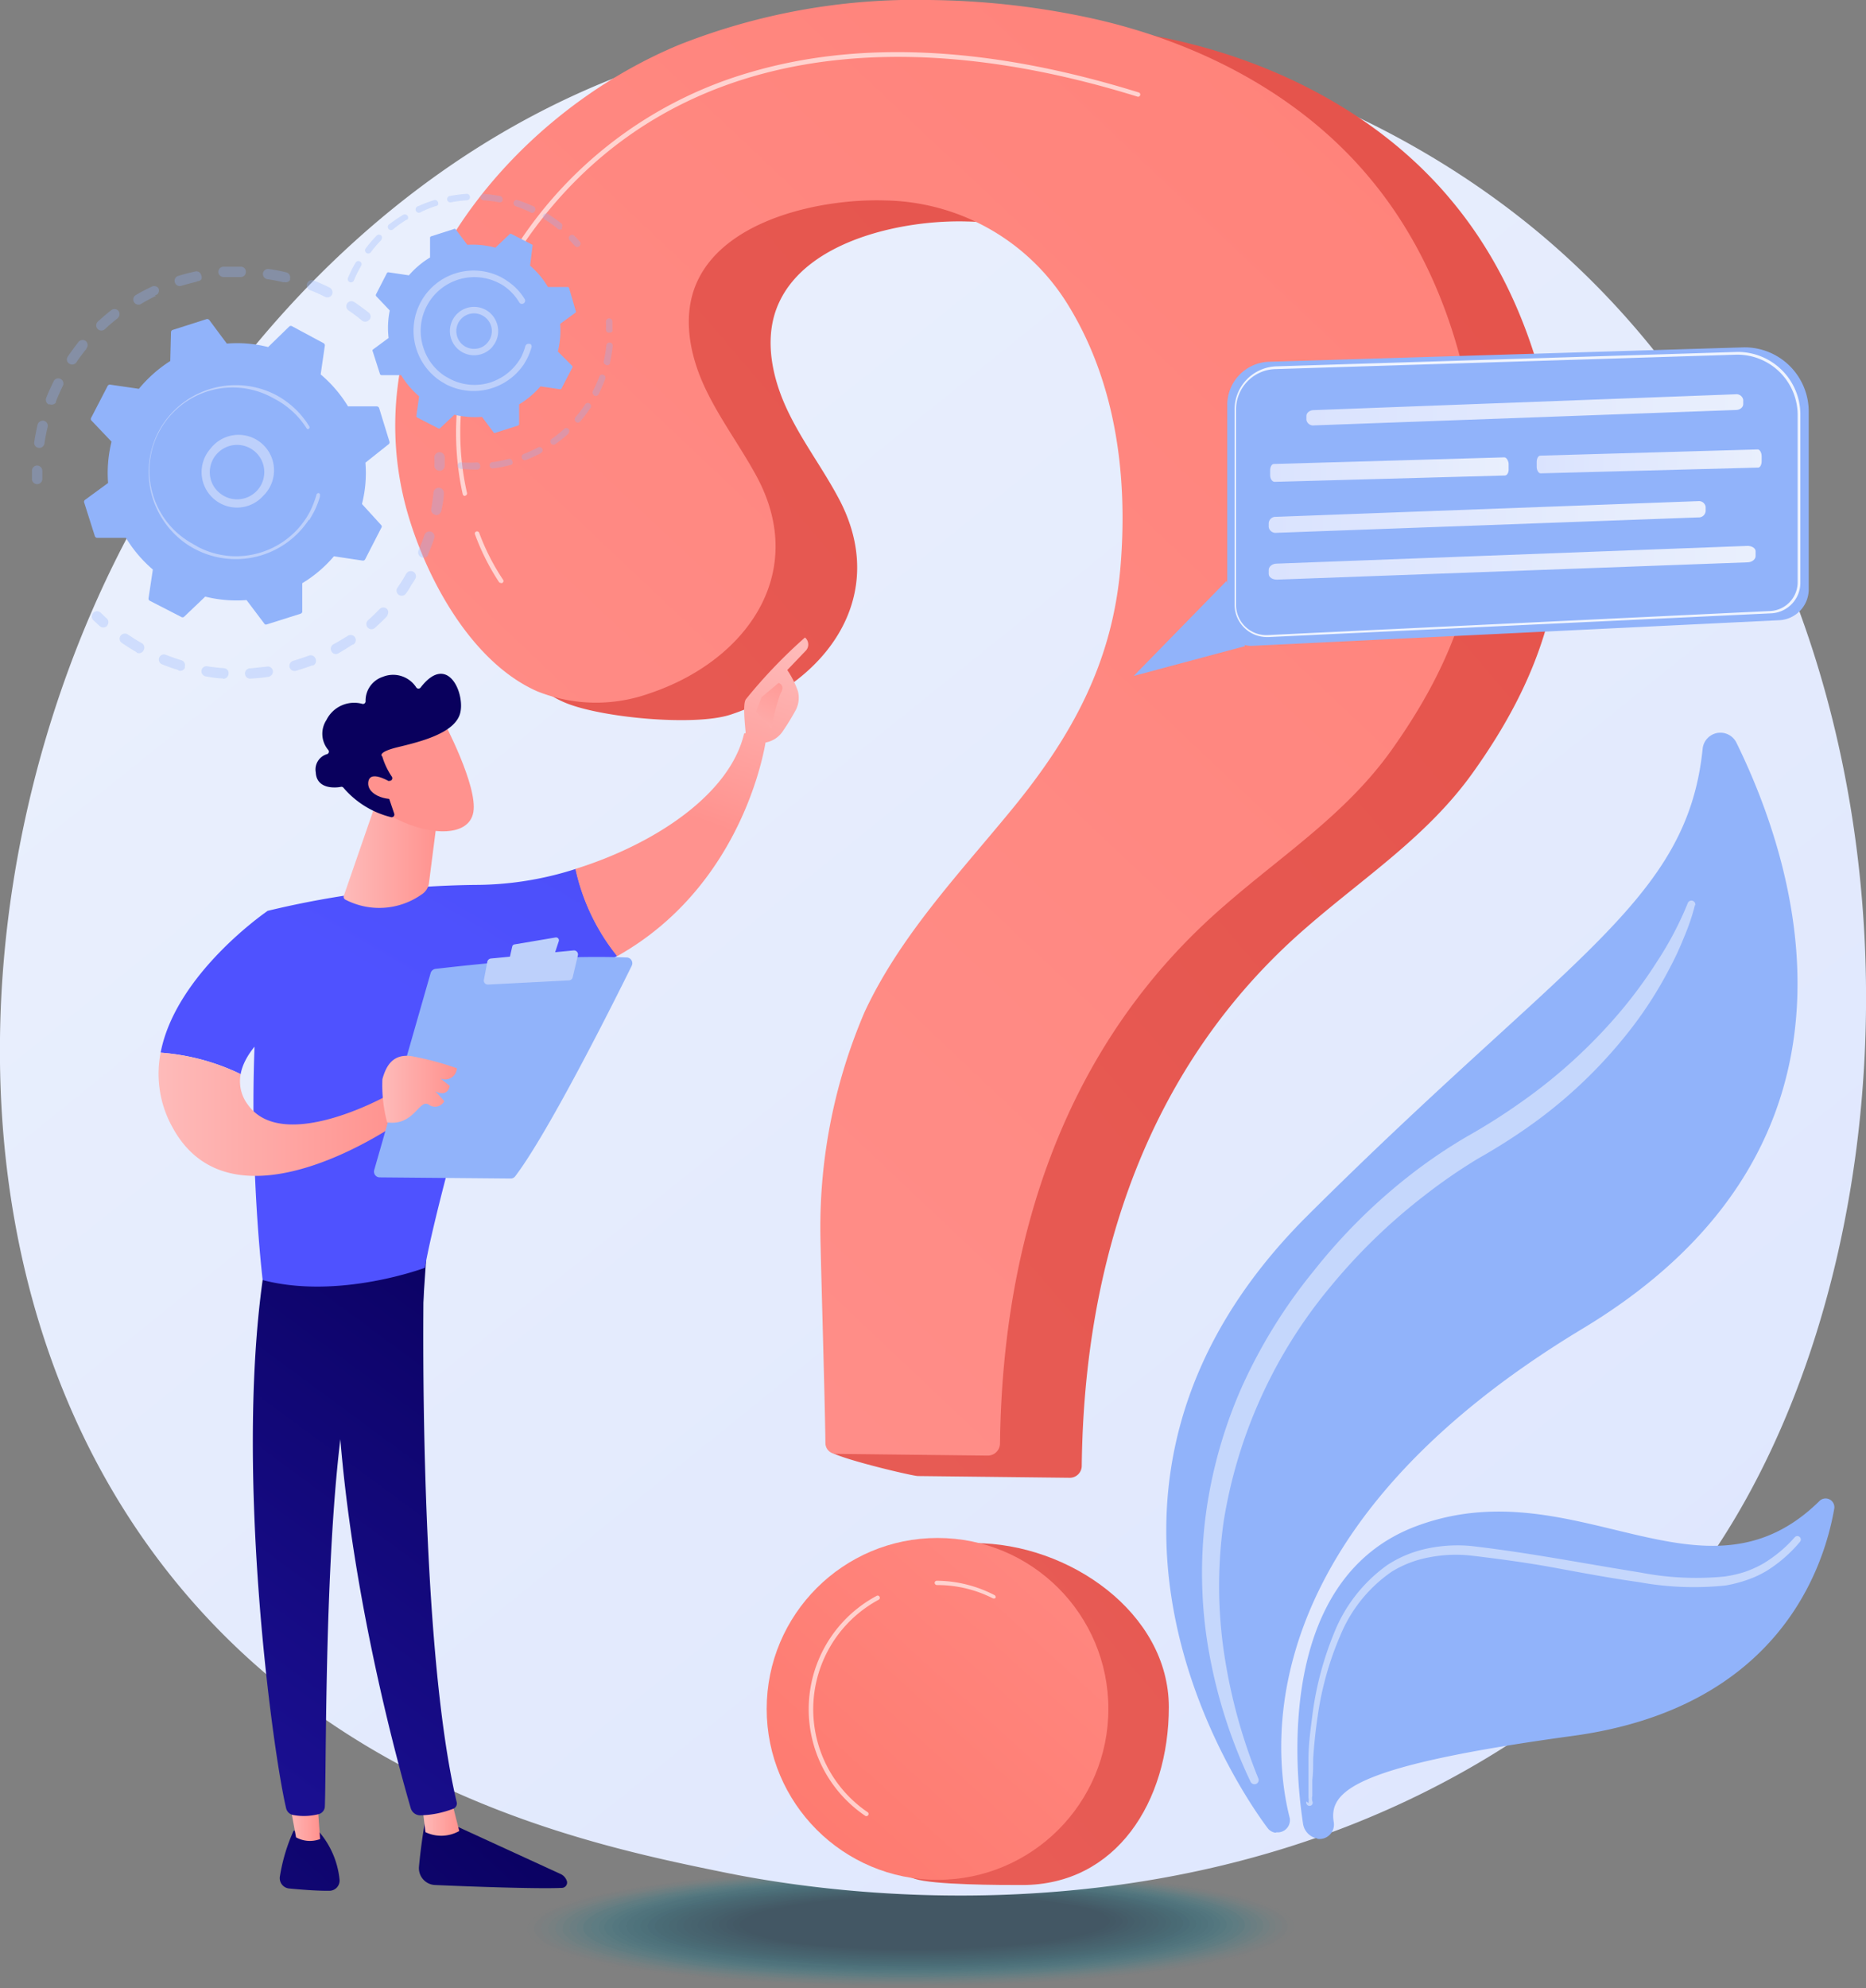 <svg xmlns="http://www.w3.org/2000/svg" xmlns:xlink="http://www.w3.org/1999/xlink" viewBox="0 0 129.65 138.06"><rect x="0" y="0" width="129.65" height="138.06" fill="#808080" stroke="none"/><defs><style>.cls-1{opacity:0.48;}.cls-2{fill:#258d9e;opacity:0;}.cls-3{fill:#248a9b;opacity:0.02;}.cls-4{fill:#238798;opacity:0.04;}.cls-5{fill:#218395;opacity:0.06;}.cls-6{fill:#208092;opacity:0.08;}.cls-7{fill:#1f7d8f;opacity:0.1;}.cls-8{fill:#1e7a8c;opacity:0.12;}.cls-9{fill:#1d7689;opacity:0.14;}.cls-10{fill:#1b7387;opacity:0.16;}.cls-11{fill:#1a7084;opacity:0.18;}.cls-12{fill:#196d81;opacity:0.2;}.cls-13{fill:#186a7e;opacity:0.22;}.cls-14{fill:#17667b;opacity:0.24;}.cls-15{fill:#156378;opacity:0.26;}.cls-16{fill:#146075;opacity:0.28;}.cls-17{fill:#135d72;opacity:0.3;}.cls-18{fill:#12596f;opacity:0.33;}.cls-19{fill:#11566c;opacity:0.35;}.cls-20{fill:#105369;opacity:0.37;}.cls-21{fill:#0e5066;opacity:0.39;}.cls-22{fill:#0d4c63;opacity:0.41;}.cls-23{fill:#0c4960;opacity:0.43;}.cls-24{fill:#0b465d;opacity:0.45;}.cls-25{fill:#0a435a;opacity:0.47;}.cls-26{fill:#084058;opacity:0.49;}.cls-27{fill:#073c55;opacity:0.51;}.cls-28{fill:#063952;opacity:0.53;}.cls-29{fill:#05364f;opacity:0.55;}.cls-30{fill:#04334c;opacity:0.57;}.cls-31{fill:#022f49;opacity:0.59;}.cls-32{fill:#012c46;opacity:0.61;}.cls-33{fill:#002943;}.cls-33,.cls-41{opacity:0.63;}.cls-34{fill:url(#linear-gradient);}.cls-35{fill:#91b3fa;}.cls-36,.cls-41,.cls-44{fill:#fff;}.cls-36{opacity:0.47;}.cls-37{fill:url(#linear-gradient-2);}.cls-38{fill:url(#linear-gradient-3);}.cls-39{fill:url(#linear-gradient-4);}.cls-40{fill:url(#linear-gradient-5);}.cls-42{opacity:0.3;}.cls-43{fill:#bdd0fb;}.cls-44{opacity:0.85;}.cls-45{fill:url(#linear-gradient-6);}.cls-46{fill:url(#linear-gradient-7);}.cls-47{fill:url(#linear-gradient-8);}.cls-48{fill:url(#linear-gradient-9);}.cls-49{fill:url(#linear-gradient-10);}.cls-50{fill:url(#linear-gradient-11);}.cls-51{fill:url(#linear-gradient-12);}.cls-52{fill:url(#linear-gradient-13);}.cls-53{fill:url(#linear-gradient-14);}.cls-54{fill:url(#linear-gradient-15);}.cls-55{fill:url(#linear-gradient-16);}.cls-56{fill:url(#linear-gradient-17);}.cls-57{fill:url(#linear-gradient-18);}.cls-58{fill:url(#linear-gradient-19);}.cls-59{fill:url(#linear-gradient-20);}.cls-60{fill:url(#linear-gradient-21);}.cls-61{fill:url(#linear-gradient-22);}.cls-62{fill:url(#linear-gradient-23);}.cls-63{fill:url(#linear-gradient-24);}.cls-64{fill:url(#linear-gradient-25);}.cls-65{fill:url(#linear-gradient-26);}.cls-66{fill:url(#linear-gradient-27);}</style><linearGradient id="linear-gradient" x1="146.51" y1="170.12" x2="30.6" y2="26.17" gradientUnits="userSpaceOnUse"><stop offset="0" stop-color="#dae3fe"></stop><stop offset="1" stop-color="#e9effd"></stop></linearGradient><linearGradient id="linear-gradient-2" x1="230.09" y1="-89.27" x2="-12.12" y2="117.18" gradientUnits="userSpaceOnUse"><stop offset="0" stop-color="#e1473d"></stop><stop offset="1" stop-color="#e9605a"></stop></linearGradient><linearGradient id="linear-gradient-3" x1="265.42" y1="-47.82" x2="23.21" y2="158.63" xlink:href="#linear-gradient-2"></linearGradient><linearGradient id="linear-gradient-4" x1="3.98" y1="107.25" x2="214.24" y2="-115.41" gradientUnits="userSpaceOnUse"><stop offset="0" stop-color="#ff928e"></stop><stop offset="1" stop-color="#fe7062"></stop></linearGradient><linearGradient id="linear-gradient-5" x1="89.48" y1="91.77" x2="41.81" y2="144.44" xlink:href="#linear-gradient-4"></linearGradient><linearGradient id="linear-gradient-6" x1="90.77" y1="28.46" x2="121.13" y2="28.46" xlink:href="#linear-gradient"></linearGradient><linearGradient id="linear-gradient-7" x1="88.15" y1="35.9" x2="118.51" y2="35.9" xlink:href="#linear-gradient"></linearGradient><linearGradient id="linear-gradient-8" x1="88.15" y1="39.08" x2="121.99" y2="39.08" xlink:href="#linear-gradient"></linearGradient><linearGradient id="linear-gradient-9" x1="88.28" y1="32.61" x2="104.84" y2="32.61" xlink:href="#linear-gradient"></linearGradient><linearGradient id="linear-gradient-10" x1="106.77" y1="32.04" x2="122.42" y2="32.04" xlink:href="#linear-gradient"></linearGradient><linearGradient id="linear-gradient-11" x1="6523.14" y1="123.87" x2="6493.97" y2="155.6" gradientTransform="translate(-6484.35)" gradientUnits="userSpaceOnUse"><stop offset="0" stop-color="#09005d"></stop><stop offset="1" stop-color="#1a0f91"></stop></linearGradient><linearGradient id="linear-gradient-12" x1="6513.67" y1="126.23" x2="6516.26" y2="126.23" gradientTransform="translate(-6484.35)" gradientUnits="userSpaceOnUse"><stop offset="0" stop-color="#febbba"></stop><stop offset="1" stop-color="#ff928e"></stop></linearGradient><linearGradient id="linear-gradient-13" x1="6525.43" y1="87.99" x2="6500.61" y2="121.63" xlink:href="#linear-gradient-11"></linearGradient><linearGradient id="linear-gradient-14" x1="6516.59" y1="117.86" x2="6487.42" y2="149.59" xlink:href="#linear-gradient-11"></linearGradient><linearGradient id="linear-gradient-15" x1="6504.33" y1="126.1" x2="6506.57" y2="126.1" xlink:href="#linear-gradient-12"></linearGradient><linearGradient id="linear-gradient-16" x1="6521.01" y1="84.72" x2="6496.19" y2="118.37" xlink:href="#linear-gradient-11"></linearGradient><linearGradient id="linear-gradient-17" x1="27.88" y1="69.75" x2="67.46" y2="1.57" gradientUnits="userSpaceOnUse"><stop offset="0" stop-color="#4f52ff"></stop><stop offset="1" stop-color="#4042e2"></stop></linearGradient><linearGradient id="linear-gradient-18" x1="-4516.8" y1="43.2" x2="-4512.23" y2="56.27" gradientTransform="matrix(-1, 0, 0, 1, -4465.62, 0)" xlink:href="#linear-gradient-12"></linearGradient><linearGradient id="linear-gradient-19" x1="-4520.7" y1="44.57" x2="-4516.13" y2="57.63" gradientTransform="matrix(-1, 0, 0, 1, -4465.62, 0)" xlink:href="#linear-gradient-12"></linearGradient><linearGradient id="linear-gradient-20" x1="-4517.19" y1="52.92" x2="-4520.64" y2="45.97" gradientTransform="matrix(-1, 0, 0, 1, -4465.62, 0)" xlink:href="#linear-gradient-12"></linearGradient><linearGradient id="linear-gradient-21" x1="19.65" y1="64.98" x2="59.22" y2="-3.2" xlink:href="#linear-gradient-17"></linearGradient><linearGradient id="linear-gradient-22" x1="6495.36" y1="77.38" x2="6512.12" y2="77.38" xlink:href="#linear-gradient-12"></linearGradient><linearGradient id="linear-gradient-23" x1="6510.87" y1="75.62" x2="6516.09" y2="75.62" xlink:href="#linear-gradient-12"></linearGradient><linearGradient id="linear-gradient-24" x1="6508.23" y1="59.47" x2="6514.85" y2="59.47" xlink:href="#linear-gradient-12"></linearGradient><linearGradient id="linear-gradient-25" x1="-1073.2" y1="2107.01" x2="-1075.67" y2="2098.85" gradientTransform="matrix(0.75, -0.67, 0.67, 0.75, -570.38, -2231.22)" xlink:href="#linear-gradient-12"></linearGradient><linearGradient id="linear-gradient-26" x1="-1075.43" y1="2092.79" x2="-1073.36" y2="2104.59" gradientTransform="matrix(0.75, -0.67, 0.67, 0.75, -570.38, -2231.22)" xlink:href="#linear-gradient-11"></linearGradient><linearGradient id="linear-gradient-27" x1="-1075.73" y1="2106.97" x2="-1077.96" y2="2099.63" gradientTransform="matrix(0.75, -0.67, 0.67, 0.75, -570.38, -2231.22)" xlink:href="#linear-gradient-12"></linearGradient></defs><g id="Layer_2" data-name="Layer 2"><g id="Layer_1-2" data-name="Layer 1"><g class="cls-1"><path class="cls-2" d="M90.33,133.79c0,2.31-12.13,4.22-27.1,4.27s-27.11-1.79-27.11-4.1,12.14-4.23,27.11-4.27S90.33,131.48,90.33,133.79Z"></path><path class="cls-3" d="M89.91,133.78c0,2.27-11.93,4.14-26.65,4.19s-26.64-1.76-26.64-4,11.92-4.15,26.64-4.2S89.91,131.51,89.91,133.78Z"></path><path class="cls-4" d="M89.48,133.76c0,2.23-11.72,4.08-26.18,4.12s-26.19-1.72-26.19-3.95,11.72-4.07,26.18-4.12S89.48,131.54,89.48,133.76Z"></path><path class="cls-5" d="M89.06,133.75c0,2.19-11.52,4-25.73,4.05s-25.73-1.69-25.73-3.88,11.52-4,25.73-4S89.05,131.56,89.06,133.75Z"></path><path class="cls-6" d="M88.63,133.74c0,2.14-11.31,3.92-25.27,4s-25.26-1.65-25.26-3.8,11.31-3.92,25.26-4S88.63,131.59,88.63,133.74Z"></path><path class="cls-7" d="M88.2,133.73c0,2.1-11.1,3.85-24.8,3.89S38.59,136,38.59,133.9s11.1-3.85,24.8-3.9S88.2,131.62,88.2,133.73Z"></path><path class="cls-8" d="M87.78,133.71c0,2.06-10.9,3.78-24.35,3.83S39.08,136,39.08,133.89s10.9-3.77,24.35-3.82S87.78,131.65,87.78,133.71Z"></path><path class="cls-9" d="M87.35,133.7c0,2-10.69,3.7-23.89,3.75s-23.88-1.55-23.88-3.57,10.69-3.7,23.88-3.75S87.35,131.68,87.35,133.7Z"></path><path class="cls-10" d="M86.92,133.69c0,2-10.48,3.62-23.42,3.67s-23.43-1.51-23.43-3.49,10.49-3.63,23.42-3.68S86.92,131.71,86.92,133.69Z"></path><path class="cls-11" d="M86.5,133.67c0,1.94-10.28,3.56-23,3.61s-23-1.48-23-3.42,10.28-3.55,23-3.61S86.5,131.73,86.5,133.67Z"></path><path class="cls-12" d="M86.07,133.66c0,1.9-10.08,3.48-22.51,3.53s-22.5-1.45-22.5-3.34,10.07-3.48,22.5-3.53S86.07,131.76,86.07,133.66Z"></path><path class="cls-13" d="M85.64,133.65c0,1.85-9.87,3.4-22,3.45s-22.05-1.41-22.05-3.26,9.87-3.41,22.05-3.46S85.64,131.79,85.64,133.65Z"></path><path class="cls-14" d="M85.22,133.64c0,1.81-9.67,3.32-21.59,3.38S42,135.64,42,133.83s9.67-3.33,21.59-3.39S85.22,131.82,85.22,133.64Z"></path><path class="cls-15" d="M84.79,133.62c0,1.78-9.46,3.26-21.13,3.31s-21.12-1.34-21.12-3.12,9.45-3.25,21.12-3.3S84.79,131.85,84.79,133.62Z"></path><path class="cls-16" d="M84.36,133.61c0,1.73-9.25,3.18-20.66,3.23S43,135.53,43,133.8s9.25-3.18,20.67-3.23S84.36,131.88,84.36,133.61Z"></path><path class="cls-17" d="M83.94,133.6c0,1.69-9,3.1-20.21,3.16s-20.21-1.28-20.21-3,9-3.1,20.21-3.16S83.94,131.91,83.94,133.6Z"></path><path class="cls-18" d="M83.51,133.58c0,1.65-8.84,3-19.75,3.09S44,135.43,44,133.78s8.84-3,19.74-3.08S83.51,131.93,83.51,133.58Z"></path><path class="cls-19" d="M83.09,133.57c0,1.61-8.64,3-19.29,3s-19.29-1.2-19.29-2.81,8.63-3,19.29-3S83.09,132,83.09,133.57Z"></path><path class="cls-20" d="M82.66,133.56c0,1.56-8.43,2.88-18.83,2.94S45,135.33,45,133.76s8.43-2.88,18.83-2.94S82.66,132,82.66,133.56Z"></path><path class="cls-21" d="M82.23,133.54c0,1.53-8.22,2.81-18.37,2.87s-18.36-1.14-18.36-2.66,8.22-2.81,18.36-2.87S82.23,132,82.23,133.54Z"></path><path class="cls-22" d="M81.81,133.53c0,1.49-8,2.74-17.91,2.79S46,135.22,46,133.74,54,131,63.9,131,81.81,132.05,81.81,133.53Z"></path><path class="cls-23" d="M81.38,133.52c0,1.44-7.81,2.66-17.45,2.72s-17.45-1.07-17.45-2.51,7.82-2.66,17.45-2.72S81.38,132.08,81.38,133.52Z"></path><path class="cls-24" d="M81,133.51c0,1.4-7.6,2.58-17,2.64s-17-1-17-2.43,7.6-2.59,17-2.65S81,132.1,81,133.51Z"></path><path class="cls-25" d="M80.53,133.49c0,1.36-7.4,2.52-16.53,2.57s-16.53-1-16.53-2.35,7.4-2.52,16.53-2.57S80.53,132.13,80.53,133.49Z"></path><path class="cls-26" d="M80.1,133.48c0,1.32-7.19,2.44-16.07,2.5S48,135,48,133.69s7.2-2.43,16.07-2.49S80.1,132.16,80.1,133.48Z"></path><path class="cls-27" d="M79.67,133.47c0,1.28-7,2.36-15.61,2.42s-15.6-.93-15.6-2.21,7-2.36,15.61-2.42S79.67,132.19,79.67,133.47Z"></path><path class="cls-28" d="M79.25,133.45c0,1.24-6.78,2.29-15.15,2.35S49,134.91,49,133.67s6.78-2.29,15.15-2.35S79.25,132.22,79.25,133.45Z"></path><path class="cls-29" d="M78.82,133.44c0,1.2-6.58,2.22-14.69,2.28s-14.69-.86-14.69-2.06,6.58-2.21,14.69-2.27S78.82,132.25,78.82,133.44Z"></path><path class="cls-30" d="M78.4,133.43c0,1.15-6.38,2.14-14.24,2.2s-14.22-.83-14.22-2,6.37-2.14,14.23-2.2S78.4,132.28,78.4,133.43Z"></path><path class="cls-31" d="M78,133.42c0,1.11-6.17,2.06-13.77,2.12s-13.77-.79-13.77-1.9,6.17-2.07,13.77-2.13S78,132.3,78,133.42Z"></path><path class="cls-32" d="M77.54,133.4c0,1.07-6,2-13.31,2.06s-13.31-.76-13.31-1.83,6-2,13.31-2S77.54,132.33,77.54,133.4Z"></path><path class="cls-33" d="M77.12,133.39c0,1-5.76,1.92-12.86,2s-12.84-.72-12.84-1.75,5.75-1.92,12.85-2S77.12,132.36,77.12,133.39Z"></path></g><path class="cls-34" d="M114.62,113.35a47.08,47.08,0,0,1-7.17,6c-23.4,16.78-51.08,11.89-57,10.7-8.69-1.77-25.48-5.18-37.62-19.46C-5.5,89-2.64,55,11.61,32.54,14.21,28.43,28,5.62,56,2c16.93-2.21,36.67,2.25,51,14.23C136.93,41.33,134.79,92.11,114.62,113.35Z"></path><path class="cls-35" d="M88.63,127.27a.82.82,0,0,1-.56-.33c-2-2.66-16.33-23.49,2.77-42.52C109,66.34,117.21,62.63,118.3,52a1.24,1.24,0,0,1,2.35-.42C124.78,60,131.2,79.45,110,92.24c-23.45,14.11-21.52,29.59-20.39,34a.85.85,0,0,1-.93,1Z"></path><path class="cls-35" d="M91.54,127.67a1.22,1.22,0,0,1-1-1c-.56-3.62-1.93-17.15,8-20.74,11-4,19.84,6.27,27.91-1.73a.61.61,0,0,1,1,.53c-.72,4.18-3.91,13.86-18.14,15.81-15.23,2.08-17,3.83-16.64,6a1,1,0,0,1-1.15,1.15Z"></path><path class="cls-36" d="M117.77,62.84A15.29,15.29,0,0,1,117,65.1a20.91,20.91,0,0,1-1,2.15,27.69,27.69,0,0,1-2.53,4,33.09,33.09,0,0,1-6.75,6.62,41.28,41.28,0,0,1-4,2.57A37.92,37.92,0,0,0,99,83a40.36,40.36,0,0,0-6.51,6.29,33.84,33.84,0,0,0-7.46,16.3,31.75,31.75,0,0,0,0,9.08,38,38,0,0,0,2.4,8.83.29.29,0,0,1-.16.38.3.3,0,0,1-.38-.15,35.35,35.35,0,0,1-2.87-8.9,30.83,30.83,0,0,1-.49-4.69,31.16,31.16,0,0,1,.22-4.73,32.52,32.52,0,0,1,2.54-9.11,36.45,36.45,0,0,1,5-8.06A39.52,39.52,0,0,1,98,81.58a36.12,36.12,0,0,1,3.93-2.66,43.08,43.08,0,0,0,3.84-2.44,36.48,36.48,0,0,0,6.69-6.09,32.26,32.26,0,0,0,2.7-3.66,23.4,23.4,0,0,0,2.1-4v0a.27.27,0,0,1,.52.16Z"></path><path class="cls-36" d="M90.91,125.21a1,1,0,0,0,0-.38v-1.12c0-.49,0-1,0-1.49,0-1,.13-2,.26-3a22.47,22.47,0,0,1,1.51-5.79,10.61,10.61,0,0,1,3.71-4.75,8.12,8.12,0,0,1,2.84-1.16,10.1,10.1,0,0,1,3-.16c4,.46,7.85,1.22,11.75,1.84a20.34,20.34,0,0,0,5.81.28,8.33,8.33,0,0,0,1.4-.31,7.58,7.58,0,0,0,1.3-.58,9.26,9.26,0,0,0,2.21-1.84h0a.24.24,0,1,1,.36.32,9.71,9.71,0,0,1-2.29,2,7.13,7.13,0,0,1-1.4.65,9.45,9.45,0,0,1-1.48.38,21.18,21.18,0,0,1-6-.23c-2-.28-3.91-.64-5.86-1s-3.91-.62-5.85-.85a9.7,9.7,0,0,0-2.85.12,7.53,7.53,0,0,0-2.63,1,10,10,0,0,0-3.57,4.42,21.9,21.9,0,0,0-1.58,5.64c-.15,1-.25,2-.31,2.93,0,.49,0,1-.06,1.48v1.1a.79.79,0,0,0,0,.37.22.22,0,0,1-.09.3.23.23,0,0,1-.32-.28Z"></path><path class="cls-37" d="M70.19,1.5A44.64,44.64,0,0,0,52.86,4.61C40.45,9.76,29.92,23.38,34.05,37.29c1.33,4.52.63,9.51,5.13,11.47,2.44,1.07,9.08,1.7,11.6.86,6.7-2.22,11.11-8.32,7.46-15.07-1.16-2.17-2.68-4.14-3.68-6.39s-1.47-4.9-.44-7.13c2-4.39,8.72-5.78,13.07-5.65a15.18,15.18,0,0,1,12.54,7c3.44,5.42,4.31,12,3.81,18.32C83,47.49,80.16,52.64,75.9,57.81c-3.67,4.45-7.71,8.73-10.14,14a37.86,37.86,0,0,0-3.07,15.37c0,1-5.08,10.61-5.06,13.54,0,.41,5.74,1.78,6.15,1.78l10.53.12a.83.83,0,0,0,.85-.83c.16-14.25,4.55-27.84,15.64-37.41,4-3.48,8.39-6.32,11.53-10.72,4.48-6.26,6.68-12.43,6-20.16-.59-7.07-2.91-14.13-7.51-19.61C95.92,8,88.67,4.27,81.15,2.68A54.91,54.91,0,0,0,70.19,1.5Z"></path><path class="cls-38" d="M81.21,118.55c0,6.55-3.64,12.35-10.19,12.35-1.42,0-6.23,0-7.49-.44-4.57-1.65-4.59-5.16-4.59-10.3,0-6.55,2.22-13,8.77-13S81.21,112,81.21,118.55Z"></path><path class="cls-39" d="M64.52,0A44.61,44.61,0,0,0,47.19,3.11C34.78,8.26,24.25,21.88,28.37,35.8,29.71,40.32,32.8,46,37.31,48a11,11,0,0,0,7.79.16c6.71-2.23,11.12-8.32,7.47-15.08-1.17-2.16-2.68-4.14-3.69-6.38s-1.47-4.9-.44-7.14c2-4.38,8.72-5.78,13.07-5.64a15.2,15.2,0,0,1,12.54,7c3.45,5.43,4.32,12,3.81,18.33-.54,6.74-3.38,11.89-7.64,17.06-3.66,4.45-7.7,8.72-10.14,13.95A37.86,37.86,0,0,0,57,85.64c0,1,.32,11.64.35,14.57a.75.75,0,0,0,.75.75l10.53.12a.85.85,0,0,0,.85-.83C69.65,86,74,72.41,85.13,62.84c4-3.49,8.39-6.32,11.53-10.72,4.47-6.27,6.68-12.43,6-20.17-.58-7.06-2.91-14.13-7.51-19.61C90.24,6.45,83,2.78,75.47,1.19A55.56,55.56,0,0,0,64.52,0Z"></path><circle class="cls-40" cx="65.14" cy="118.67" r="11.87"></circle><path class="cls-41" d="M32.3,34.44a.16.16,0,0,1-.15-.12c-.83-3.76-.95-9.64,3.19-16.33A28.85,28.85,0,0,1,52.19,5c7.63-2.23,16.69-1.76,26.93,1.42a.15.15,0,0,1,.1.19.15.15,0,0,1-.19.1c-19.67-6.1-35.1-2-43.43,11.43-4.09,6.6-4,12.4-3.15,16.1a.16.16,0,0,1-.12.18Z"></path><path class="cls-41" d="M34.79,40.48a.16.16,0,0,1-.12-.06A16.05,16.05,0,0,1,33,37.1a.15.15,0,0,1,.09-.19.16.16,0,0,1,.2.08,15.7,15.7,0,0,0,1.65,3.25.15.15,0,0,1,0,.21A.12.12,0,0,1,34.79,40.48Z"></path><path class="cls-41" d="M69.11,111,69,111a8.52,8.52,0,0,0-3.9-.93.16.16,0,0,1-.16-.15.15.15,0,0,1,.16-.15,8.84,8.84,0,0,1,4,1,.15.15,0,0,1,.06.2A.14.14,0,0,1,69.11,111Z"></path><path class="cls-41" d="M60.22,126.11a.11.11,0,0,1-.08,0,8.93,8.93,0,0,1,.77-15.29.14.14,0,0,1,.2.06.15.15,0,0,1-.06.21,8.64,8.64,0,0,0-.74,14.77.16.16,0,0,1,0,.21A.15.15,0,0,1,60.22,126.11Z"></path><g class="cls-42"><path class="cls-35" d="M25.66,22.2a.36.36,0,0,1-.51.06c-.3-.25-.61-.48-.93-.7a.36.36,0,0,1-.1-.49h0a.36.36,0,0,1,.5-.09c.34.23.67.47,1,.73a.35.35,0,0,1,.07.47Zm-3.08-1.59c-.34-.17-.7-.33-1.06-.47a.36.36,0,0,1,.26-.67c.38.15.76.32,1.12.5a.37.37,0,0,1,.17.48l0,0A.36.36,0,0,1,22.58,20.61Zm-2.86-1a11.45,11.45,0,0,0-1.14-.22.37.37,0,0,1-.31-.41.36.36,0,0,1,.41-.3,12.1,12.1,0,0,1,1.2.23.35.35,0,0,1,.27.43.37.37,0,0,1,0,.11A.36.36,0,0,1,19.72,19.58Zm-3-.37c-.38,0-.78,0-1.16,0a.37.37,0,0,1-.39-.33.37.37,0,0,1,.33-.39c.41,0,.82,0,1.23,0a.34.34,0,0,1,.35.36.35.35,0,0,1-.36.36Zm-3,.31c-.38.09-.76.19-1.13.3a.35.35,0,0,1-.44-.24.35.35,0,0,1,.23-.45c.39-.12.79-.22,1.19-.31a.35.35,0,0,1,.42.28.33.33,0,0,1,0,.27A.35.35,0,0,1,13.66,19.52Zm-2.89,1c-.35.17-.69.35-1,.54a.36.36,0,1,1-.36-.62,11.29,11.29,0,0,1,1.09-.57A.37.37,0,0,1,11,20a.36.36,0,0,1,0,.35A.28.28,0,0,1,10.77,20.5ZM2.68,31.1a.35.35,0,0,1-.3-.41c.06-.4.14-.8.23-1.2a.38.38,0,0,1,.44-.27.36.36,0,0,1,.26.44,10.92,10.92,0,0,0-.22,1.14.35.35,0,0,1-.06.14A.34.34,0,0,1,2.68,31.1Zm5.5-9a10.8,10.8,0,0,0-.89.76.36.36,0,0,1-.49-.53c.3-.28.61-.54.93-.79a.36.36,0,0,1,.51.06.38.38,0,0,1,0,.42A.6.6,0,0,1,8.18,22.09Zm-4.77,6a.37.37,0,0,1-.2-.47c.15-.38.32-.75.5-1.12a.36.36,0,1,1,.64.32c-.17.35-.33.71-.47,1.07l0,.06A.38.38,0,0,1,3.41,28.06ZM6,24.23c-.24.3-.48.61-.69.93a.36.36,0,0,1-.5.09.34.34,0,0,1-.1-.49h0c.23-.34.48-.67.73-1A.37.37,0,0,1,6,23.72.37.37,0,0,1,6,24.2S6,24.22,6,24.23Z"></path><path class="cls-35" d="M2.88,33.46a.37.37,0,0,0,.06-.21c0-.18,0-.37,0-.56a.36.36,0,0,0-.72,0v.58a.36.36,0,0,0,.37.35A.35.35,0,0,0,2.88,33.46Z"></path></g><g class="cls-42"><path class="cls-35" d="M7.47,43.4a.34.34,0,0,0-.06-.46L7,42.55a.36.36,0,0,0-.51.52l.43.4a.36.36,0,0,0,.51,0Z"></path><path class="cls-35" d="M28.18,41.25a.36.36,0,0,1-.58-.42q.33-.46.63-1a.37.37,0,0,1,.5-.12.36.36,0,0,1,.12.49q-.13.23-.27.42C28.46,40.86,28.32,41.06,28.18,41.25Zm1.09-2.56a.36.36,0,0,1-.19-.47c.15-.35.29-.71.41-1.07a.37.37,0,0,1,.46-.23.36.36,0,0,1,.22.46,11.73,11.73,0,0,1-.43,1.12l0,.06A.36.36,0,0,1,29.27,38.69Zm-2.34,4.06c-.27.29-.57.57-.87.84a.35.35,0,0,1-.5,0,.36.36,0,0,1,0-.51c.28-.25.56-.52.82-.79a.36.36,0,0,1,.51,0,.35.35,0,0,1,0,.46A.1.1,0,0,1,26.93,42.75Zm3.32-7a.36.36,0,0,1-.29-.42c.07-.37.12-.76.16-1.13a.36.36,0,1,1,.72.07c0,.4-.1.8-.17,1.19a.31.31,0,0,1-.06.13A.34.34,0,0,1,30.25,35.77Zm-5.74,9c-.33.22-.68.43-1,.62a.34.34,0,0,1-.48-.14.35.35,0,0,1,.14-.49c.33-.18.66-.38,1-.59a.36.36,0,0,1,.49.1.36.36,0,0,1,0,.4A.36.36,0,0,1,24.51,44.78Zm-2.8,1.45c-.37.14-.76.27-1.14.38a.36.36,0,0,1-.45-.24.37.37,0,0,1,.25-.45c.36-.11.73-.23,1.08-.36a.36.36,0,0,1,.47.2.39.39,0,0,1,0,.33A.39.39,0,0,1,21.71,46.23Zm-3.06.8a11.69,11.69,0,0,1-1.19.12.36.36,0,1,1-.05-.71l1.14-.12a.35.35,0,0,1,.41.3.36.36,0,0,1-.06.25A.37.37,0,0,1,18.65,47Zm-3.15.11c-.4,0-.8-.07-1.2-.14a.36.36,0,0,1-.3-.41.35.35,0,0,1,.41-.29c.38.06.76.1,1.14.13a.34.34,0,0,1,.33.38.34.34,0,0,1-.05.17A.36.36,0,0,1,15.5,47.14Zm-3.11-.58a11.68,11.68,0,0,1-1.13-.4.35.35,0,0,1,.26-.66c.36.14.72.27,1.08.38a.35.35,0,0,1,.24.44.3.3,0,0,1,0,.1A.36.36,0,0,1,12.39,46.56Zm-2.9-1.24c-.25-.15-.51-.3-.75-.46l-.27-.18a.35.35,0,0,1-.09-.5.36.36,0,0,1,.5-.09l.25.16c.23.16.47.3.72.44a.36.36,0,0,1,.13.49v0A.36.36,0,0,1,9.49,45.32Z"></path><path class="cls-35" d="M30.84,32.53a.37.37,0,0,0,.06-.21l0-.59a.37.37,0,0,0-.39-.33.37.37,0,0,0-.33.39,5.25,5.25,0,0,1,0,.56.36.36,0,0,0,.37.34A.32.32,0,0,0,30.84,32.53Z"></path></g><path class="cls-35" d="M26.34,28.33a.18.18,0,0,0-.16-.11l-2,0A9.07,9.07,0,0,0,22.28,26l.29-2a.17.17,0,0,0-.09-.17L20.3,22.66a.17.17,0,0,0-.19,0L18.63,24.1a8.73,8.73,0,0,0-2.87-.24l-1.22-1.64a.2.2,0,0,0-.19-.06L12,22.91a.17.17,0,0,0-.12.16l-.05,2A9.26,9.26,0,0,0,9.65,27l-2-.29a.17.17,0,0,0-.17.09L6.34,29a.17.17,0,0,0,0,.19l1.41,1.48a9,9,0,0,0-.24,2.87L5.91,34.71a.16.16,0,0,0-.06.19l.74,2.33a.18.18,0,0,0,.16.12l2,0a9.07,9.07,0,0,0,1.87,2.2l-.3,2a.17.17,0,0,0,.09.17l2.18,1.12a.17.17,0,0,0,.19,0l1.48-1.41a9,9,0,0,0,2.87.24l1.23,1.63a.14.14,0,0,0,.18.06l2.34-.74A.19.19,0,0,0,21,42.5l0-2a8.89,8.89,0,0,0,2.2-1.87l2,.3a.17.17,0,0,0,.17-.09l1.12-2.18a.15.15,0,0,0,0-.19L25.15,35a8.73,8.73,0,0,0,.24-2.87L27,30.85a.17.17,0,0,0,.06-.18Z"></path><path class="cls-43" d="M18.31,34.41a2.45,2.45,0,0,1-3.47.22,2.46,2.46,0,0,1-.22-3.47,2.46,2.46,0,0,1,3.91,3A2,2,0,0,1,18.31,34.41ZM14.58,32.9a1.85,1.85,0,0,0,.64,1.3,1.89,1.89,0,1,0-.17-2.66,1.84,1.84,0,0,0-.17.22A1.9,1.9,0,0,0,14.58,32.9Z"></path><path class="cls-43" d="M21.49,36.11c.11-.18.21-.36.31-.54h0l.09-.18a5.85,5.85,0,0,0,.34-.91h0v0l0-.08a.14.14,0,0,0-.06-.15l0,0a.14.14,0,0,0-.18.1,7,7,0,0,1-.44,1.15,5.8,5.8,0,0,1-4.61,3.1,5.7,5.7,0,0,1-3.16-.61l-.52-.3a5.77,5.77,0,0,1,5.8-10,5,5,0,0,1,.5.29,5.78,5.78,0,0,1,1.76,1.79.08.08,0,0,0,0,0,.12.12,0,0,0,.15,0,.14.14,0,0,0,0-.19,6,6,0,0,0-1.84-1.88,5.64,5.64,0,0,0-.53-.31A6.07,6.07,0,0,0,11,30a6.08,6.08,0,0,0,2.07,7.85c.18.11.36.22.54.31a6.08,6.08,0,0,0,7.85-2.07Z"></path><g class="cls-42"><path class="cls-35" d="M40.29,17.05a.21.21,0,0,0,0-.26,5.23,5.23,0,0,0-.39-.42.22.22,0,0,0-.31,0,.22.22,0,0,0,0,.32l.36.4a.22.22,0,0,0,.31,0A.1.1,0,0,0,40.29,17.05Z"></path><path class="cls-35" d="M39.06,15.88a.23.23,0,0,1-.32,0,8,8,0,0,0-.75-.55l-.17-.1a.24.24,0,0,1-.07-.31.23.23,0,0,1,.31-.07l.17.11c.27.18.54.37.79.57a.22.22,0,0,1,0,.29Zm-2.23-1.15a9.52,9.52,0,0,0-1-.41.22.22,0,1,1,.14-.42,9.27,9.27,0,0,1,1.1.43.22.22,0,0,1,.11.29l0,0A.22.22,0,0,1,36.83,14.73Zm-2.14-.68a8.36,8.36,0,0,0-1.12-.14.23.23,0,0,1,0-.45,11.33,11.33,0,0,1,1.17.15.23.23,0,0,1,.18.26l0,.08A.25.25,0,0,1,34.69,14.05Zm-2.24-.14a8.36,8.36,0,0,0-1.12.14.22.22,0,0,1-.08-.44,11.33,11.33,0,0,1,1.17-.15.23.23,0,0,1,.2.35A.27.27,0,0,1,32.45,13.91Zm-2.21.41a7.88,7.88,0,0,0-1,.41.23.23,0,1,1-.19-.41,11.3,11.3,0,0,1,1.1-.42.22.22,0,0,1,.28.14.24.24,0,0,1,0,.19A.27.27,0,0,1,30.24,14.32Zm-2,.94a8,8,0,0,0-.91.65.23.23,0,0,1-.32,0,.22.22,0,0,1,0-.31,11,11,0,0,1,1-.68.24.24,0,0,1,.31.07.23.23,0,0,1,0,.24A.16.16,0,0,1,28.19,15.26Zm-1.75,1.41a8.58,8.58,0,0,0-.73.85.22.22,0,1,1-.35-.27,9.16,9.16,0,0,1,.76-.89.23.23,0,0,1,.32,0,.21.21,0,0,1,0,.28ZM24.3,19.59a.22.22,0,0,1-.12-.29,8,8,0,0,1,.45-.93l.08-.13a.21.21,0,0,1,.3-.08.21.21,0,0,1,.08.3l-.07.13a7.94,7.94,0,0,0-.43.88l0,0A.22.22,0,0,1,24.3,19.59Z"></path></g><g class="cls-42"><path class="cls-35" d="M41,28.36a8.92,8.92,0,0,1-.7.92.21.21,0,0,1-.31,0,.24.24,0,0,1,0-.32,7.28,7.28,0,0,0,.67-.88.22.22,0,0,1,.31-.06.24.24,0,0,1,.07.31Zm.29-.91a.22.22,0,0,1-.1-.29,10.2,10.2,0,0,0,.45-1,.2.2,0,0,1,.28-.13.21.21,0,0,1,.13.28,11.12,11.12,0,0,1-.46,1.07v0A.23.23,0,0,1,41.25,27.45Zm-1.8,2.67a10.13,10.13,0,0,1-.9.72.22.22,0,1,1-.26-.36,8.12,8.12,0,0,0,.86-.69.23.23,0,0,1,.32,0,.23.23,0,0,1,0,.27Zm2.63-4.78a.22.22,0,0,1-.17-.26,10.09,10.09,0,0,0,.18-1.1.22.22,0,0,1,.25-.19.21.21,0,0,1,.19.24,9.19,9.19,0,0,1-.19,1.15.11.11,0,0,1,0,.07A.23.23,0,0,1,42.08,25.34Zm-4.52,6.12a10,10,0,0,1-1.05.48.22.22,0,0,1-.29-.12.22.22,0,0,1,.12-.29,9.19,9.19,0,0,0,1-.46.22.22,0,0,1,.29.31A.3.3,0,0,1,37.56,31.46Zm-2.16.84a8.82,8.82,0,0,1-1.14.22.22.22,0,1,1-.06-.43,8.09,8.09,0,0,0,1.09-.22.22.22,0,0,1,.27.16.23.23,0,0,1,0,.18A.21.21,0,0,1,35.4,32.3Zm-2.3.31a11.12,11.12,0,0,1-1.16-.06.21.21,0,0,1-.19-.24.22.22,0,0,1,.24-.2,8.25,8.25,0,0,0,1.11,0,.22.22,0,0,1,.22.22.28.28,0,0,1,0,.13A.23.23,0,0,1,33.1,32.61Z"></path><path class="cls-35" d="M42.55,23a.24.24,0,0,0,0-.12c0-.19,0-.38,0-.57a.22.22,0,0,0-.24-.2.23.23,0,0,0-.21.24,4.63,4.63,0,0,1,0,.54.21.21,0,0,0,.23.21A.22.22,0,0,0,42.55,23Z"></path></g><path class="cls-35" d="M39.54,20a.1.1,0,0,0-.1-.07l-1.37,0a5.82,5.82,0,0,0-1.24-1.48L37,17.08A.1.1,0,0,0,37,17l-1.46-.75a.09.09,0,0,0-.12,0l-1,.95A6,6,0,0,0,32.47,17l-.82-1.09a.11.11,0,0,0-.13,0l-1.56.5a.11.11,0,0,0-.08.1l0,1.37a6.17,6.17,0,0,0-1.47,1.24L27,18.91a.11.11,0,0,0-.12.06l-.75,1.46a.13.13,0,0,0,0,.13l.95,1A6,6,0,0,0,27,23.47l-1.1.81a.12.12,0,0,0,0,.13l.5,1.56a.12.12,0,0,0,.11.08l1.36,0a6,6,0,0,0,1.25,1.47l-.19,1.35a.11.11,0,0,0,.05.12l1.46.75a.12.12,0,0,0,.13,0l1-.94a6.26,6.26,0,0,0,1.92.15l.82,1.1a.11.11,0,0,0,.12,0l1.57-.5a.12.12,0,0,0,.07-.11l0-1.36a6.07,6.07,0,0,0,1.48-1.25l1.35.2A.11.11,0,0,0,39,27l.76-1.46a.12.12,0,0,0,0-.13l-1-1a6,6,0,0,0,.16-1.92L40,21.7a.14.14,0,0,0,0-.12Z"></path><path class="cls-43" d="M34.2,24.1a1.68,1.68,0,1,1-.15-2.37,1.71,1.71,0,0,1,.56,1.16,1.63,1.63,0,0,1-.26,1Zm-2.08-.18a1.23,1.23,0,0,0,.9.3,1.17,1.17,0,0,0,.84-.41h0a1.24,1.24,0,0,0,.31-.9,1.2,1.2,0,0,0-.42-.84,1.23,1.23,0,0,0-1.74.11,1.71,1.71,0,0,0-.11.14A1.25,1.25,0,0,0,32.12,23.92Z"></path><path class="cls-43" d="M36.41,25.28l.21-.37a4.47,4.47,0,0,0,.31-.79v0a.21.21,0,0,0-.09-.24l-.07,0a.23.23,0,0,0-.27.16,4.16,4.16,0,0,1-.28.74h0l0,0A3.83,3.83,0,0,1,35,26.11a4.17,4.17,0,0,1-.9.44h0a3.69,3.69,0,0,1-2.84-.24l-.34-.19a3.67,3.67,0,0,1-1.51-2,3.73,3.73,0,0,1,5.26-4.46,2.59,2.59,0,0,1,.33.19A3.71,3.71,0,0,1,36.08,21s0,0,.06.07a.23.23,0,0,0,.24,0,.22.22,0,0,0,.07-.31,4,4,0,0,0-1.27-1.29c-.11-.08-.24-.15-.36-.22a4.18,4.18,0,0,0-5.63,1.81,4.2,4.2,0,0,0,1.43,5.41l.37.22A4.21,4.21,0,0,0,36.41,25.28Z"></path><polygon class="cls-35" points="85.22 40.34 78.77 46.94 86.5 44.87 85.22 40.34"></polygon><path class="cls-35" d="M123.6,43.07,87,44.85a1.66,1.66,0,0,1-1.73-1.65V28.12a3,3,0,0,1,2.94-3l33-1a4.46,4.46,0,0,1,4.46,4.45v12.4A2.15,2.15,0,0,1,123.6,43.07Z"></path><path class="cls-44" d="M88,44.24A2.25,2.25,0,0,1,85.78,42V28.38a3,3,0,0,1,2.92-2.94l32-1a4.35,4.35,0,0,1,4.39,4.29V40.48a2.13,2.13,0,0,1-2,2.11L88.15,44.24Zm32.65-19.61-32,1a2.81,2.81,0,0,0-2.77,2.78V42a2.1,2.1,0,0,0,2.21,2.1L123,42.43a2,2,0,0,0,1.9-2V28.76A4.19,4.19,0,0,0,120.69,24.63Z"></path><path class="cls-45" d="M120.58,27.38l-29.3,1.1c-.29,0-.52.2-.51.42v.26a.47.47,0,0,0,.53.38l29.31-1.07c.29,0,.52-.2.51-.42v-.29A.48.48,0,0,0,120.58,27.38Z"></path><path class="cls-46" d="M118,34.8,88.65,35.89a.47.47,0,0,0-.5.44v.27a.48.48,0,0,0,.53.4L118,35.93a.48.48,0,0,0,.51-.44l0-.29A.47.47,0,0,0,118,34.8Z"></path><path class="cls-47" d="M121.38,37.91,88.71,39.14c-.32,0-.57.21-.56.45v.27c0,.23.27.4.59.39l32.67-1.2c.33,0,.58-.22.57-.45v-.3C122,38.07,121.7,37.89,121.38,37.91Z"></path><path class="cls-48" d="M104.51,31.76l-16,.46c-.16,0-.27.22-.26.48V33c0,.26.15.46.31.46l16-.44c.16,0,.28-.22.26-.48v-.33C104.81,32,104.67,31.75,104.51,31.76Z"></path><path class="cls-49" d="M122.12,31.21l-15.1.43c-.15,0-.26.22-.25.48l0,.3c0,.25.14.46.28.45l15.11-.4c.14,0,.25-.22.24-.48l0-.33C122.39,31.41,122.26,31.2,122.12,31.21Z"></path><path class="cls-50" d="M29.57,126.24s-.31,1.71-.46,3.4a1.17,1.17,0,0,0,1.12,1.26c2.26.1,7.08.28,8.81.2a.37.37,0,0,0,.33-.52h0a.82.82,0,0,0-.43-.45l-8-3.67Z"></path><path class="cls-51" d="M29.32,125.23l.24,2a2.55,2.55,0,0,0,2.35-.08l-.58-2.28Z"></path><path class="cls-52" d="M29.5,86.77c-.1.54-.56,26.66,2.23,38.37a.39.39,0,0,1-.23.46,6.73,6.73,0,0,1-2.28.46.69.69,0,0,1-.68-.49c-.79-2.71-4.62-16.32-5.12-29.33-.56-14.52,0-.49,0-.49l.33-9Z"></path><path class="cls-53" d="M20.4,127.13a12.35,12.35,0,0,0-.95,3.16.72.72,0,0,0,.63.85c.75.07,1.89.17,2.81.16a.71.71,0,0,0,.7-.79,6,6,0,0,0-1.4-3.28Z"></path><path class="cls-54" d="M20,124.5l.57,3.09a2,2,0,0,0,1.67.12L22,124.38Z"></path><path class="cls-55" d="M18.45,87.57c-2.29,13.79.49,34.07,1.43,38a.62.62,0,0,0,.5.47,4.12,4.12,0,0,0,1.79-.07.57.57,0,0,0,.4-.52c.13-3.21-.1-22.92,2-30.7a1.79,1.79,0,0,1,.68-1l4.13-2.94.32-4.74Z"></path><path class="cls-56" d="M33,61.45a64.56,64.56,0,0,0-14.4,1.8c-2,11.91-.35,25.64-.35,25.64,5.3,1.39,11.27-.85,11.27-.85.88-5,5-19,5-19a22.54,22.54,0,0,0,8.37-2.66A14.62,14.62,0,0,1,40,60.34,22.85,22.85,0,0,1,33,61.45Z"></path><path class="cls-57" d="M53.22,51.37a1.31,1.31,0,0,0-1.52-.43c-1,4.26-6.29,7.71-11.72,9.4a14.62,14.62,0,0,0,2.9,6.06C51.89,61.34,53.22,51.37,53.22,51.37Z"></path><path class="cls-58" d="M53.06,51.58c.07.22-.75.56-1.23-.35,0-.44-.28-2.32,0-2.68a35.28,35.28,0,0,1,4.1-4.28.63.63,0,0,1,.08.89l-1.31,1.37A6.29,6.29,0,0,1,55.44,48a1.85,1.85,0,0,1-.18,1.36,15.81,15.81,0,0,1-.84,1.37A1.82,1.82,0,0,1,53.06,51.58Z"></path><path class="cls-59" d="M54.1,47.42l-1.19,1-.38,1,1.07,1.18a14.13,14.13,0,0,1,.62-2.43C54.49,47.75,54.35,47.54,54.1,47.42Z"></path><path class="cls-60" d="M21.23,69.88,18.6,63.25s-6.39,4.35-7.44,9.85a15.32,15.32,0,0,1,5.56,1.49C17.19,72,21.23,69.88,21.23,69.88Z"></path><path class="cls-61" d="M26.82,76.12s-7.18,4-9.6.59a2.68,2.68,0,0,1-.5-2.12,15.32,15.32,0,0,0-5.56-1.49A7.61,7.61,0,0,0,12,78.31c4.25,7.77,15.79-.42,15.79-.42Z"></path><path class="cls-35" d="M26,81.25l3.92-13.68a.41.41,0,0,1,.34-.29c.71-.08,2.76-.32,5.14-.52a59.71,59.71,0,0,1,8.17-.27.4.4,0,0,1,.32.58c-1.12,2.28-5.77,11.57-8.09,14.61a.39.39,0,0,1-.33.16l-9.09-.08A.4.4,0,0,1,26,81.25Z"></path><path class="cls-43" d="M35.76,65.58l2.84-.48a.2.2,0,0,1,.22.27l-.28.85a.19.19,0,0,1-.16.14l-2.74.36a.19.19,0,0,1-.22-.24l.17-.75A.19.19,0,0,1,35.76,65.58Z"></path><path class="cls-43" d="M33.63,68l.23-1.22a.29.29,0,0,1,.25-.22L39.85,66a.28.28,0,0,1,.3.35l-.36,1.52a.28.28,0,0,1-.26.21l-5.61.29A.28.28,0,0,1,33.63,68Z"></path><path class="cls-62" d="M26.9,77.94a9.91,9.91,0,0,1-.33-3c.22-.79.65-1.82,2.07-1.59a21,21,0,0,1,3.1.83.81.81,0,0,1-1.16.7l.67.52s-.1.83-1,.38l.62.69a.73.73,0,0,1-1.06.25C29.13,76.24,28.8,78.21,26.9,77.94Z"></path><path class="cls-63" d="M26.07,55.9l-2.18,6.3a.22.22,0,0,0,.1.27,5.11,5.11,0,0,0,5.31-.36,1.11,1.11,0,0,0,.5-.76l.7-5.45Z"></path><path class="cls-64" d="M30.81,50.07s2.39,4.5,2.08,6.32-3.27,1.68-5.86.21l-1.81-4.86Z"></path><path class="cls-65" d="M27.15,54.21a.19.19,0,0,0,.08-.27,5,5,0,0,1-.67-1.41s-.43-.28,1.1-.65,3.79-.93,4.27-2.22-.76-4.45-2.71-1.91a.19.19,0,0,1-.29,0A1.91,1.91,0,0,0,26.6,47a1.74,1.74,0,0,0-1.2,1.7.18.18,0,0,1-.22.18A2.15,2.15,0,0,0,22.68,50a1.74,1.74,0,0,0,.12,2.07.18.18,0,0,1-.08.3,1.11,1.11,0,0,0-.78,1.27c.06,1.18,1.38,1.08,1.75,1a.18.18,0,0,1,.17.06,6.35,6.35,0,0,0,3.33,2.05.19.19,0,0,0,.2-.25l-.68-2a.19.19,0,0,1,.1-.23Z"></path><path class="cls-66" d="M27.42,54.49s-1.7-1.17-1.83-.19,1.54,1.43,2.36,1.06Z"></path></g></g></svg>